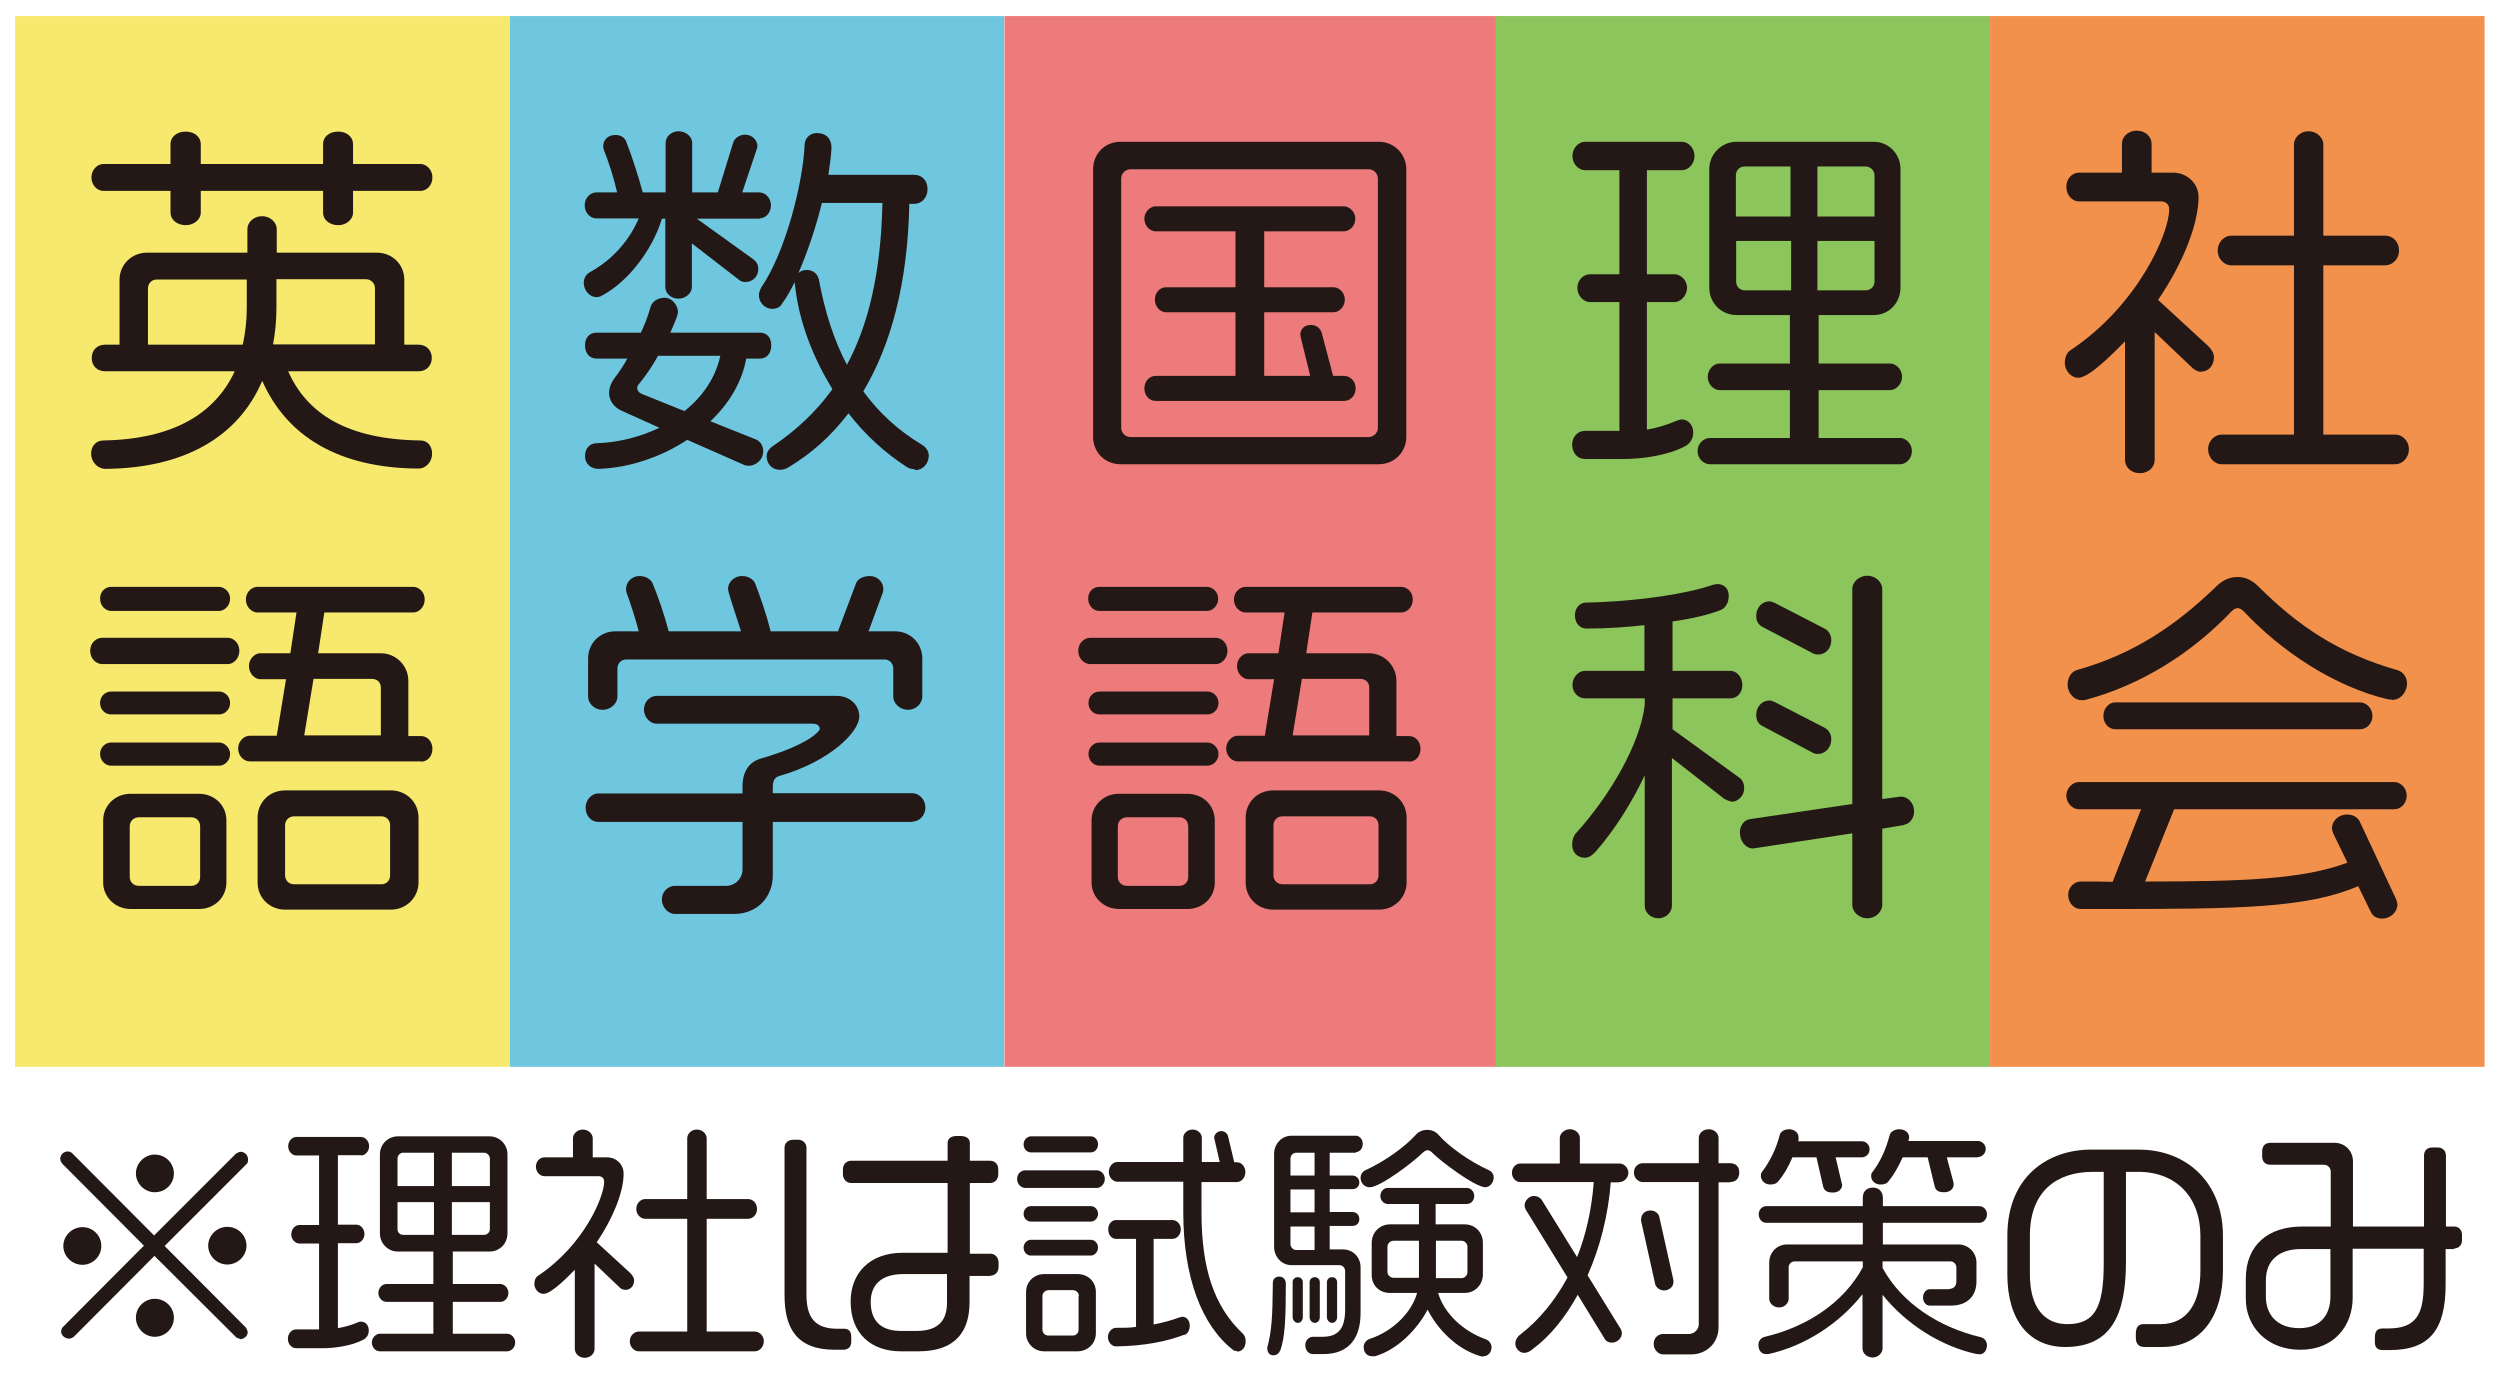 <?xml version="1.0" encoding="UTF-8"?>
<svg id="_レイヤー_1" data-name="レイヤー 1" xmlns="http://www.w3.org/2000/svg" xmlns:xlink="http://www.w3.org/1999/xlink" viewBox="0 0 80.94 45.27">
  <defs>
    <style>
      .cls-1 {
        fill: #6ec7df;
      }

      .cls-1, .cls-2, .cls-3, .cls-4, .cls-5, .cls-6, .cls-7 {
        stroke-width: 0px;
      }

      .cls-2 {
        fill: #f6e96e;
      }

      .cls-3 {
        fill: #f1914c;
      }

      .cls-4 {
        fill: #ed7b7b;
      }

      .cls-5 {
        fill: #f1ab00;
        filter: url(#outer-glow-1);
      }

      .cls-6 {
        fill: #231815;
      }

      .cls-7 {
        fill: #8bc55b;
      }
    </style>
    <filter id="outer-glow-1" filterUnits="userSpaceOnUse">
      <feOffset dx="0" dy="0"/>
      <feGaussianBlur result="blur" stdDeviation=".57"/>
      <feFlood flood-color="#fff" flood-opacity="1"/>
      <feComposite in2="blur" operator="in"/>
      <feComposite in="SourceGraphic"/>
    </filter>
  </defs>
  <g id="_長方形" data-name="長方形">
    <rect class="cls-4" x="32.52" y=".52" width="16.01" height="34.02"/>
  </g>
  <path class="cls-5" d="M2.99,24.65h-.02s.03,0,.02,0h0Z"/>
  <g id="_長方形-2" data-name="長方形">
    <rect class="cls-1" x="16.5" y=".52" width="16.01" height="34.02"/>
  </g>
  <g id="_長方形-3" data-name="長方形">
    <rect class="cls-2" x=".49" y=".52" width="16.01" height="34.02"/>
  </g>
  <g id="_長方形-4" data-name="長方形">
    <rect class="cls-7" x="48.42" y=".52" width="16.01" height="34.02"/>
  </g>
  <g id="_長方形-5" data-name="長方形">
    <rect class="cls-3" x="64.43" y=".52" width="16.01" height="34.02"/>
  </g>
  <g>
    <path class="cls-6" d="M13.62,6.18h-2.19v.71c0,.2-.2.4-.48.4-.3,0-.49-.19-.49-.4v-.71h-3.96v.71c0,.2-.2.4-.49.4s-.49-.19-.49-.4v-.71h-2.18c-.18,0-.38-.17-.38-.44,0-.25.2-.43.38-.43h2.18v-.65c0-.22.2-.4.49-.4s.49.18.49.4v.65h3.96v-.65c0-.22.19-.4.49-.4.28,0,.48.18.48.4v.65h2.19c.18,0,.38.18.38.43,0,.28-.2.44-.38.44ZM13.53,15.17c-2.53-.02-4.23-1.01-5.04-2.84-.77,1.81-2.52,2.83-5.08,2.85-.24,0-.46-.22-.46-.49,0-.25.16-.43.4-.43,2.27-.04,3.62-.88,4.25-2.24H3.4c-.25,0-.43-.17-.43-.43s.18-.43.43-.43h.47v-2.1c0-.5.4-.88.89-.88h3.25v-.77c0-.19.18-.41.48-.41.28,0,.47.22.47.41v.77h3.24c.49,0,.89.37.89.88v2.1h.47c.24,0,.42.18.42.43s-.18.43-.42.43h-4.23c.61,1.38,1.92,2.21,4.28,2.24.23,0,.38.18.38.43s-.19.48-.44.48ZM8,9.05h-2.93c-.16,0-.28.13-.28.29v1.82h3.07c.08-.37.13-.77.13-1.2v-.91ZM12.14,9.33c0-.16-.13-.29-.29-.29h-2.9v.91c0,.43-.04.83-.11,1.2h3.3v-1.82Z"/>
    <path class="cls-6" d="M24.59,7.08h-2.03l1.81,1.3c.1.07.18.17.18.32,0,.29-.22.43-.41.43-.07,0-.14-.01-.2-.06l-1.54-1.19v1.42c0,.18-.19.37-.44.37s-.42-.19-.42-.37v-2.22h-.11c-.31,1.03-1.13,2.09-2,2.52-.04.01-.08.02-.12.02-.22,0-.41-.22-.41-.46,0-.16.08-.29.22-.36.73-.4,1.28-1.06,1.56-1.73h-1.38c-.18,0-.37-.17-.37-.42s.19-.42.37-.42h.68c-.11-.49-.28-1-.43-1.38-.01-.04-.02-.08-.02-.12,0-.17.12-.36.4-.36.16,0,.3.08.35.23.18.46.38,1.08.53,1.63h.74v-1.61c0-.18.17-.37.42-.37s.44.19.44.37v1.61h.83l.5-1.62c.04-.13.2-.25.38-.25.24,0,.4.19.4.36,0,.04,0,.06-.01.08l-.48,1.43h.56c.19,0,.37.18.37.42,0,.25-.18.42-.37.42ZM24.59,11.61h-.43c-.14.77-.56,1.46-1.16,2.03l1.48.59c.12.05.23.19.23.37,0,.31-.26.48-.47.48-.05,0-.1-.01-.13-.02l-1.86-.82c-.85.56-1.88.91-2.88.94-.23,0-.43-.16-.43-.41,0-.23.13-.41.36-.42.76-.02,1.45-.22,2.05-.5l-1.2-.54c-.3-.13-.43-.36-.43-.59,0-.16.06-.32.17-.47.14-.18.29-.4.42-.64h-1c-.22,0-.37-.17-.37-.43s.16-.41.37-.41h1.44c.13-.28.24-.56.31-.83.05-.17.22-.3.46-.3.25,0,.43.26.43.46,0,.13-.19.54-.25.67h2.9c.23,0,.37.16.37.41,0,.26-.14.43-.37.43ZM21.3,11.53c-.19.34-.4.64-.61.9-.05.05-.06.1-.06.14,0,.07.05.14.14.18l1.39.56c.6-.48,1.01-1.09,1.16-1.79h-2.03ZM29.61,15.19c-.08,0-.17-.02-.25-.07-.71-.46-1.35-1.04-1.89-1.74-.56.74-1.22,1.32-1.96,1.76-.08.05-.17.07-.26.07-.25,0-.43-.19-.43-.44,0-.13.08-.25.22-.34.72-.49,1.37-1.08,1.91-1.83-.61-1-1.08-2.15-1.21-3.36-.01-.04-.01-.07-.01-.11-.13.26-.26.5-.41.7-.06.12-.19.17-.32.17-.22,0-.43-.19-.43-.44,0-.11.05-.2.08-.26.78-1.13,1.35-3.39,1.4-4.61,0-.16.12-.38.4-.38.35,0,.47.24.47.47-.01.25-.05.55-.1.88h2.78c.24,0,.43.18.43.46s-.19.48-.43.48h-.16c-.05,2.58-.6,4.58-1.49,6.07.49.67,1.1,1.25,1.9,1.73.12.07.22.2.22.35,0,.25-.18.47-.44.47ZM26.61,6.57c-.19.77-.46,1.58-.76,2.27.06-.06.16-.1.26-.1.23,0,.36.14.4.3.19,1.03.48,1.96.91,2.77.68-1.26,1.1-2.93,1.15-5.24h-1.97Z"/>
    <path class="cls-6" d="M44.64,15.03h-8.36c-.52,0-.89-.4-.89-.88V5.48c0-.49.37-.89.89-.89h8.36c.5,0,.89.4.89.89v8.67c0,.48-.38.88-.89.88ZM44.61,5.78c0-.17-.14-.3-.3-.3h-7.71c-.16,0-.3.13-.3.3v8.07c0,.17.14.3.3.3h7.71c.16,0,.3-.13.3-.3V5.78ZM43.51,12.98h-6.1c-.19,0-.36-.16-.36-.41,0-.23.17-.4.36-.4h2.59v-2.06h-2.25c-.18,0-.36-.17-.36-.41s.18-.4.36-.4h2.25v-1.81h-2.59c-.16,0-.36-.16-.36-.41,0-.23.2-.4.36-.4h6.1c.17,0,.37.17.37.4,0,.25-.2.41-.37.41h-2.58v1.81h2.25c.17,0,.36.17.36.4,0,.24-.19.41-.36.41h-2.25v2.06h1.49l-.31-1.26s-.01-.05-.01-.08c0-.16.12-.31.34-.31.2,0,.31.13.35.25l.37,1.4h.36c.19,0,.37.17.37.4,0,.25-.18.41-.37.41Z"/>
    <path class="cls-6" d="M54.46,5.51h-1.14v3.37h.9c.18,0,.4.18.4.44s-.22.46-.4.46h-.9v4.13c.35-.06.66-.16.97-.29.05-.02.11-.04.16-.04.2,0,.37.17.37.43,0,.18-.1.35-.25.43-.55.3-1.38.42-1.99.42h-1.27c-.24,0-.41-.2-.41-.47,0-.23.17-.44.41-.44h1.12v-4.17h-.96c-.18,0-.4-.18-.4-.46s.22-.44.4-.44h.96v-3.37h-1.12c-.18,0-.4-.18-.4-.46s.22-.46.4-.46h3.15c.18,0,.4.18.4.46s-.22.46-.4.46ZM61.52,15.03h-6.16c-.19,0-.4-.17-.4-.43,0-.24.2-.42.4-.42h2.59v-1.55h-2.28c-.18,0-.38-.18-.38-.43s.2-.43.38-.43h2.28v-1.57h-1.73c-.48,0-.88-.38-.88-.89v-3.84c0-.48.4-.88.88-.88h4.45c.48,0,.86.4.86.88v3.84c0,.5-.38.89-.86.89h-1.79v1.57h2.32c.17,0,.38.17.38.43s-.22.43-.38.43h-2.32v1.55h2.64c.18,0,.38.18.38.42,0,.26-.2.43-.38.43ZM57.98,5.39h-1.5c-.16,0-.28.13-.28.29v1.33h1.77v-1.62ZM57.98,7.8h-1.77v1.32c0,.16.12.28.28.28h1.5v-1.6ZM60.69,5.68c0-.16-.13-.29-.29-.29h-1.56v1.62h1.85v-1.33ZM60.69,7.8h-1.85v1.6h1.56c.16,0,.29-.12.29-.28v-1.32Z"/>
    <path class="cls-6" d="M71.28,12.04c-.1,0-.19-.04-.28-.11l-1.24-1.18v4.14c0,.23-.19.43-.48.43s-.48-.2-.48-.43v-3.84c-.26.26-1.13,1.18-1.51,1.18-.25,0-.44-.24-.44-.48,0-.19.07-.35.2-.42,2.2-1.48,3.18-3.8,3.18-4.55,0-.16-.1-.26-.28-.26h-2.64c-.22,0-.41-.2-.41-.47s.19-.46.41-.46h1.39v-.94c0-.22.2-.42.48-.42s.48.2.48.42v.94h.7c.44,0,.82.34.82.79,0,.86-.49,2.12-1.31,3.33l1.63,1.5c.1.1.18.23.18.35,0,.3-.2.47-.41.47ZM77.56,15.03h-5.64c-.2,0-.43-.19-.43-.49,0-.28.23-.47.43-.47h2.35v-5.48h-2.04c-.19,0-.43-.18-.43-.48s.24-.48.43-.48h2.04v-2.96c0-.19.18-.42.47-.42s.48.23.48.42v2.96h2.01c.22,0,.44.18.44.48s-.23.48-.44.48h-2.01v5.48h2.34c.2,0,.43.19.43.47,0,.3-.23.49-.43.49Z"/>
    <path class="cls-6" d="M7.38,21.5H3.3c-.18,0-.38-.17-.38-.43s.2-.42.38-.42h4.08c.18,0,.37.17.37.42s-.19.43-.37.43ZM7.09,19.78h-3.49c-.18,0-.36-.16-.36-.4s.18-.38.36-.38h3.49c.17,0,.36.16.36.38,0,.24-.19.4-.36.4ZM7.1,23.13h-3.51c-.17,0-.35-.14-.35-.37s.18-.37.35-.37h3.51c.16,0,.35.14.35.37s-.19.37-.35.37ZM7.1,24.79h-3.51c-.17,0-.35-.16-.35-.38,0-.22.18-.37.35-.37h3.51c.16,0,.35.16.35.37,0,.23-.19.38-.35.38ZM6.44,29.43h-2.21c-.49,0-.89-.38-.89-.86v-2.01c0-.49.4-.86.88-.86h2.22c.5,0,.89.37.89.86v2.01c0,.48-.38.86-.89.86ZM6.48,26.76c0-.18-.12-.3-.3-.3h-1.68c-.17,0-.3.12-.3.3v1.63c0,.17.13.29.29.29h1.7c.17,0,.29-.12.29-.29v-1.63ZM13.62,24.65h-5.54c-.17,0-.37-.16-.37-.42,0-.24.2-.41.37-.41h.88l.3-1.83h-.84c-.16,0-.36-.17-.36-.43,0-.24.2-.41.36-.41h.98l.2-1.32h-1.27c-.17,0-.37-.17-.37-.42s.2-.41.37-.41h5.05c.18,0,.37.16.37.41s-.19.42-.37.42h-2.88l-.2,1.32h2.03c.49,0,.89.4.89.89v1.79h.41c.2,0,.37.17.37.41,0,.26-.17.42-.37.42ZM12.66,29.45h-3.43c-.5,0-.89-.38-.89-.88v-2.1c0-.49.38-.88.89-.88h3.43c.49,0,.89.38.89.88v2.1c0,.49-.4.88-.89.88ZM12.63,26.72c0-.17-.12-.29-.28-.29h-2.83c-.16,0-.29.12-.29.29v1.62c0,.17.13.29.29.29h2.83c.16,0,.28-.12.28-.29v-1.62ZM12.33,22.26c0-.17-.12-.28-.29-.28h-1.89l-.3,1.83h2.48v-1.56Z"/>
    <path class="cls-6" d="M29.54,26.61h-4.52v1.73c0,.72-.52,1.25-1.25,1.25h-1.93c-.18,0-.41-.19-.41-.47s.23-.44.41-.44h1.67c.29,0,.53-.24.53-.53v-1.54h-4.68c-.19,0-.4-.17-.4-.46,0-.26.2-.46.4-.46h4.68v-.23c0-.49.22-.79.59-.9,1.52-.44,1.91-.88,1.91-.96,0-.1-.08-.17-.23-.17h-5.06c-.18,0-.4-.18-.4-.46s.22-.44.4-.44h5.84c.41,0,.73.28.73.67,0,.49-.94,1.45-2.58,1.92-.17.05-.22.17-.22.37v.19h4.52c.2,0,.42.19.42.46,0,.29-.22.46-.42.46ZM29.4,22.98c-.29,0-.48-.23-.48-.42v-.92c0-.16-.12-.29-.29-.29h-8.35c-.17,0-.29.13-.29.29v.92c0,.19-.19.42-.48.42s-.47-.23-.47-.42v-1.24c0-.49.38-.88.88-.88h.76c-.12-.47-.29-.96-.4-1.27-.01-.04-.01-.07-.01-.11,0-.19.16-.41.44-.41.2,0,.37.11.42.24.16.38.37.98.52,1.55h2.34c-.06-.22-.42-1.25-.42-1.37,0-.2.17-.42.46-.42.19,0,.36.1.42.24.14.37.36.98.5,1.55h2.18l.58-1.54c.04-.13.19-.25.46-.25.23,0,.43.19.43.42,0,.04-.01.07-.02.12l-.46,1.25h.86c.49,0,.88.38.88.88v1.24c0,.19-.18.42-.46.42Z"/>
    <path class="cls-6" d="M39.37,21.5h-4.08c-.18,0-.38-.17-.38-.43s.2-.42.38-.42h4.08c.18,0,.37.17.37.42s-.19.43-.37.43ZM39.08,19.78h-3.49c-.18,0-.36-.16-.36-.4s.18-.38.36-.38h3.49c.17,0,.36.16.36.38,0,.24-.19.4-.36.4ZM39.1,23.13h-3.51c-.17,0-.35-.14-.35-.37s.18-.37.35-.37h3.51c.16,0,.35.14.35.37s-.19.37-.35.37ZM39.1,24.79h-3.51c-.17,0-.35-.16-.35-.38,0-.22.18-.37.35-.37h3.51c.16,0,.35.16.35.37,0,.23-.19.38-.35.38ZM38.44,29.43h-2.21c-.49,0-.89-.38-.89-.86v-2.01c0-.49.4-.86.88-.86h2.22c.5,0,.89.37.89.86v2.01c0,.48-.38.86-.89.86ZM38.47,26.76c0-.18-.12-.3-.3-.3h-1.68c-.17,0-.3.12-.3.3v1.63c0,.17.13.29.29.29h1.7c.17,0,.29-.12.29-.29v-1.63ZM45.61,24.65h-5.54c-.17,0-.37-.16-.37-.42,0-.24.2-.41.37-.41h.88l.3-1.83h-.84c-.16,0-.36-.17-.36-.43,0-.24.2-.41.36-.41h.98l.2-1.32h-1.27c-.17,0-.37-.17-.37-.42s.2-.41.37-.41h5.05c.18,0,.37.16.37.41s-.19.42-.37.42h-2.88l-.2,1.32h2.03c.49,0,.89.4.89.89v1.79h.41c.2,0,.37.17.37.41,0,.26-.17.42-.37.42ZM44.65,29.45h-3.43c-.5,0-.89-.38-.89-.88v-2.1c0-.49.38-.88.89-.88h3.43c.49,0,.89.38.89.88v2.1c0,.49-.4.88-.89.88ZM44.63,26.72c0-.17-.12-.29-.28-.29h-2.83c-.16,0-.29.12-.29.29v1.62c0,.17.13.29.29.29h2.83c.16,0,.28-.12.28-.29v-1.62ZM44.33,22.26c0-.17-.12-.28-.29-.28h-1.89l-.3,1.83h2.48v-1.56Z"/>
    <path class="cls-6" d="M56.04,25.94c-.07,0-.14-.04-.22-.08l-1.69-1.32v4.79c0,.19-.18.4-.44.4s-.44-.2-.44-.4v-4.23c-.43.92-1.01,1.81-1.57,2.45-.11.12-.22.22-.37.22-.23,0-.41-.16-.41-.42,0-.13.04-.28.12-.37,1.1-1.21,2.08-2.89,2.23-4.15v-.22h-1.94c-.2,0-.4-.18-.4-.43s.19-.46.4-.46h1.93v-1.48c-.61.07-1.26.11-1.88.11-.2,0-.37-.16-.37-.43,0-.25.17-.41.35-.41,1.8-.04,3.37-.31,4.13-.58.05-.01.1-.02.14-.02.19,0,.36.13.36.38,0,.23-.11.4-.26.46-.35.14-.91.28-1.56.37v1.6h1.88c.19,0,.38.19.38.46s-.19.43-.38.43h-1.88v1l2.18,1.58c.1.08.14.2.14.34,0,.22-.19.43-.42.43ZM61.65,26.71l-.71.12v2.47c0,.2-.2.43-.48.43-.3,0-.49-.23-.49-.43v-2.32l-3.21.49c-.26,0-.43-.26-.43-.52,0-.19.11-.4.33-.43l3.31-.49v-6.97c0-.19.19-.42.49-.42.28,0,.48.23.48.42v6.81l.6-.08c.19,0,.43.16.43.49,0,.23-.16.4-.32.42ZM58.86,21.19c-.06,0-.13-.01-.19-.05l-1.62-.85c-.13-.07-.19-.2-.19-.34,0-.32.22-.48.42-.48.06,0,.12.02.18.05l1.61.83c.14.07.22.22.22.37,0,.28-.19.47-.42.47ZM58.85,24.41c-.06,0-.12-.01-.18-.05l-1.62-.86c-.13-.07-.19-.19-.19-.34,0-.32.22-.48.42-.48.06,0,.12.02.18.05l1.61.83c.14.07.22.22.22.37,0,.28-.2.48-.43.48Z"/>
    <path class="cls-6" d="M77.54,26.2h-7.15l-.94,2.34c3.18,0,5.09-.07,6.55-.61l-.46-.95c-.02-.06-.04-.12-.04-.17,0-.24.22-.44.49-.44.2,0,.35.1.41.23l1.18,2.52s.04.11.04.16c0,.24-.22.46-.49.46-.19,0-.31-.08-.38-.23l-.4-.82c-1.67.72-3.92.74-8.17.74h-.82c-.19,0-.4-.17-.4-.46,0-.25.2-.43.4-.43.36,0,.71,0,1.04.01l.92-2.35h-2.02c-.18,0-.4-.18-.4-.44s.22-.44.4-.44h10.22c.19,0,.4.18.4.44s-.2.44-.4.44ZM77.44,22.65s-.08,0-.13-.01c-1.75-.41-3.48-1.58-4.67-2.85-.06-.06-.13-.1-.2-.1-.06,0-.13.04-.19.1-1.28,1.35-2.93,2.39-4.73,2.87-.05.01-.08.01-.12.01-.3,0-.46-.3-.46-.49,0-.24.11-.43.31-.49,1.86-.52,3.24-1.48,4.5-2.7.14-.14.36-.31.7-.31.31,0,.53.17.67.31,1.25,1.24,2.54,2.15,4.51,2.71.19.06.3.24.3.44,0,.22-.17.52-.49.52ZM76.41,23.61h-7.93c-.19,0-.38-.17-.38-.43s.19-.44.38-.44h7.93c.19,0,.4.18.4.44s-.2.43-.4.43Z"/>
  </g>
  <g>
    <path class="cls-6" d="M7.79,43.35s-.1-.02-.14-.05l-2.65-2.64-2.62,2.63s-.08.05-.14.05c-.12,0-.26-.09-.26-.23,0-.06.02-.11.06-.15l2.62-2.63-2.65-2.66s-.06-.08-.06-.15c0-.14.12-.24.24-.24.06,0,.11.02.15.06l2.65,2.66,2.65-2.65s.1-.06.15-.06c.12,0,.24.1.24.24,0,.07,0,.12-.05.16l-2.65,2.65,2.63,2.64s.06.1.06.15c0,.14-.14.23-.26.23ZM2.67,40.95c-.34,0-.62-.28-.62-.61s.28-.61.62-.61.61.27.61.61-.28.61-.61.61ZM5.01,38.6c-.33,0-.61-.28-.61-.61s.28-.61.61-.61c.34,0,.62.27.62.61s-.27.61-.62.61ZM5.01,43.28c-.33,0-.61-.28-.61-.62s.28-.61.61-.61c.34,0,.62.27.62.61s-.27.62-.62.62ZM7.36,40.94c-.34,0-.62-.28-.62-.61s.28-.61.62-.61.62.27.62.61-.29.61-.62.61Z"/>
    <path class="cls-6" d="M11.7,37.4h-.76v2.25h.6c.12,0,.26.12.26.3,0,.18-.14.3-.26.3h-.6v2.75c.23-.04.44-.1.65-.19.03-.02.07-.02.1-.02.14,0,.25.11.25.29,0,.12-.06.23-.17.29-.37.2-.92.28-1.33.28h-.85c-.16,0-.27-.14-.27-.31,0-.15.11-.3.27-.3h.74v-2.78h-.64c-.12,0-.26-.12-.26-.3s.14-.3.26-.3h.64v-2.25h-.74c-.12,0-.26-.12-.26-.3s.14-.3.26-.3h2.1c.12,0,.26.12.26.3s-.14.3-.26.3ZM16.41,43.75h-4.11c-.13,0-.26-.11-.26-.29,0-.16.14-.28.26-.28h1.73v-1.03h-1.52c-.12,0-.26-.12-.26-.29s.14-.29.26-.29h1.52v-1.05h-1.15c-.32,0-.58-.26-.58-.59v-2.56c0-.32.26-.58.58-.58h2.97c.32,0,.58.26.58.58v2.56c0,.34-.26.59-.58.59h-1.19v1.05h1.54c.11,0,.26.11.26.29s-.14.29-.26.29h-1.54v1.03h1.76c.12,0,.26.12.26.28,0,.18-.14.29-.26.29ZM14.05,37.32h-1c-.1,0-.18.09-.18.19v.89h1.18v-1.08ZM14.05,38.92h-1.18v.88c0,.1.08.18.18.18h1v-1.06ZM15.86,37.51c0-.1-.09-.19-.19-.19h-1.04v1.08h1.23v-.89ZM15.86,38.92h-1.23v1.06h1.04c.1,0,.19-.08.19-.18v-.88Z"/>
    <path class="cls-6" d="M20.25,41.76c-.06,0-.13-.02-.18-.07l-.82-.78v2.76c0,.15-.13.29-.32.29s-.32-.14-.32-.29v-2.56c-.18.18-.75.78-1.01.78-.17,0-.3-.16-.3-.32,0-.13.05-.23.14-.28,1.46-.98,2.12-2.54,2.12-3.03,0-.1-.06-.18-.18-.18h-1.76c-.14,0-.27-.14-.27-.31s.13-.3.27-.3h.93v-.62c0-.14.14-.28.32-.28s.32.14.32.28v.62h.46c.3,0,.54.22.54.53,0,.58-.33,1.42-.87,2.22l1.09,1c.06.06.12.15.12.23,0,.2-.14.31-.27.31ZM24.44,43.75h-3.76c-.14,0-.29-.13-.29-.33,0-.18.15-.31.29-.31h1.57v-3.65h-1.36c-.13,0-.29-.12-.29-.32s.16-.32.29-.32h1.36v-1.97c0-.13.12-.28.31-.28s.32.15.32.28v1.97h1.34c.14,0,.29.12.29.32s-.15.32-.29.32h-1.34v3.65h1.56c.14,0,.29.13.29.31,0,.2-.15.33-.29.33Z"/>
    <path class="cls-6" d="M27.29,43.7h-.26c-1.24,0-1.63-.7-1.63-1.77v-4.77c0-.16.12-.26.29-.26h.15c.16,0,.27.12.27.26v4.75c0,.75.27,1.11,1.01,1.11h.22c.14,0,.22.09.22.26v.16c0,.18-.11.26-.27.26ZM32.06,41.31h-.67v.85c0,.91-.42,1.59-1.65,1.59h-.58c-.94,0-1.62-.56-1.62-1.61,0-.93.63-1.58,1.68-1.58h1.46v-2.26h-3.13c-.14,0-.26-.12-.26-.28v-.17c0-.15.12-.27.26-.27h3.13v-.58c0-.13.11-.22.28-.22h.15c.19,0,.29.1.29.22v.58h.66c.15,0,.26.12.26.27v.17c0,.16-.11.28-.26.28h-.66v2.29h.67c.14,0,.26.12.26.29v.14c0,.16-.11.28-.26.28ZM30.67,41.25h-1.43c-.74,0-1.05.38-1.05.9,0,.66.38.94.98.94h.51c.72,0,.98-.36.98-.92v-.92Z"/>
    <path class="cls-6" d="M35.52,38.46h-2.33c-.12,0-.26-.11-.26-.29s.14-.28.26-.28h2.33c.11,0,.25.11.25.28s-.14.29-.25.29ZM35.32,37.31h-1.94c-.12,0-.24-.1-.24-.26,0-.15.12-.26.24-.26h1.94c.11,0,.23.1.23.26,0,.16-.12.26-.23.26ZM35.32,39.55h-1.95c-.11,0-.23-.1-.23-.25s.12-.25.23-.25h1.95c.11,0,.23.1.23.25s-.12.25-.23.25ZM35.32,40.65h-1.95c-.11,0-.23-.1-.23-.26,0-.14.12-.25.23-.25h1.95c.11,0,.23.1.23.25,0,.15-.12.26-.23.26ZM34.89,43.75h-1.09c-.32,0-.58-.26-.58-.58v-1.34c0-.33.26-.58.58-.58h1.09c.34,0,.59.25.59.58v1.34c0,.32-.26.58-.59.58ZM34.93,41.96c0-.11-.09-.19-.2-.19h-.78c-.1,0-.2.08-.2.19v1.09c0,.11.09.19.19.19h.79c.11,0,.19-.08.19-.19v-1.09ZM38.35,43.21c-.57.22-1.31.37-2.22.38-.13,0-.26-.13-.26-.3s.13-.3.26-.3c.23,0,.45,0,.65-.03v-2.85h-.65c-.13,0-.25-.12-.25-.31,0-.18.12-.3.25-.3h1.83c.13,0,.27.12.27.3,0,.19-.14.31-.27.31h-.61v2.77c.32-.06.6-.14.84-.23.03,0,.06-.02.09-.02.14,0,.24.13.24.29,0,.13-.06.26-.17.3ZM40.05,43.74s-.08,0-.11-.02c-1.03-.79-1.63-2.36-1.63-4.47v-.99h-2.13c-.14,0-.28-.13-.28-.32s.14-.32.28-.32h2.13v-.79c0-.12.12-.26.3-.26s.3.14.3.26v.79h.58l-.18-.78c0-.11.1-.22.23-.22.11,0,.2.08.22.17l.2.84h.09c.14,0,.27.13.27.32s-.14.32-.27.32h-1.15v.99c0,1.8.4,3.03,1.33,3.91.06.06.1.14.1.25,0,.23-.14.34-.28.34Z"/>
    <path class="cls-6" d="M41.44,43.73c-.03.09-.11.15-.22.15-.13,0-.19-.12-.19-.22v-.04c.14-.5.17-.98.18-2.1,0-.09.07-.19.21-.19.14,0,.21.12.21.22,0,1.2-.03,1.74-.18,2.18ZM43.9,37.32h-.85v.74h.74c.11,0,.22.09.22.22,0,.14-.1.22-.22.22h-.74v.74h.74c.11,0,.22.08.22.23,0,.14-.1.22-.22.22h-.74v.76h.43c.32,0,.57.25.57.58v1.48c0,.83-.39,1.33-1.21,1.33h-.33c-.13,0-.25-.11-.25-.29,0-.14.1-.27.25-.27h.3c.48,0,.74-.22.74-.88v-1.25c0-.11-.09-.19-.19-.19h-1.55c-.31,0-.56-.26-.56-.6v-3c0-.33.25-.59.56-.59h2.09c.1,0,.22.1.22.26,0,.18-.12.27-.22.27ZM42.56,37.32h-.59c-.1,0-.19.08-.19.19v.55h.78v-.74ZM42.56,38.51h-.78v.74h.78v-.74ZM42.56,39.71h-.78v.57c0,.1.09.19.18.19h.6v-.76ZM42.02,42.83c-.1,0-.17-.1-.17-.18v-1.14c0-.08.06-.16.17-.16.1,0,.16.08.16.16v1.14c0,.08-.06.18-.16.18ZM42.57,42.83c-.1,0-.17-.1-.17-.18v-1.14c0-.08.06-.16.17-.16.1,0,.16.08.16.16v1.14c0,.08-.06.18-.16.18ZM43.13,42.83c-.1,0-.17-.1-.17-.18v-1.14c0-.08.06-.16.17-.16.1,0,.16.08.16.16v1.14c0,.08-.06.18-.16.18ZM48.1,38.44c-.34,0-1.45-.84-1.71-1.1-.06-.07-.12-.1-.17-.1-.06,0-.1.03-.18.1-.27.27-1.35,1.1-1.7,1.1-.14,0-.29-.12-.29-.31,0-.1.06-.2.15-.24.66-.3,1.3-.78,1.62-1.13.08-.1.21-.18.39-.18s.31.09.38.18c.31.35.96.83,1.62,1.13.09.04.15.13.15.23,0,.16-.12.32-.28.32ZM48.03,43.92s-.08,0-.12-.02c-.74-.22-1.36-.85-1.69-1.5-.33.63-.96,1.29-1.7,1.51-.03,0-.06,0-.09,0-.14,0-.28-.08-.28-.31,0-.1.09-.22.19-.25.8-.26,1.38-.9,1.54-1.49h-.88c-.34,0-.59-.24-.59-.58v-1.04c0-.34.26-.6.59-.6h.94v-.66h-1.02c-.1,0-.23-.1-.23-.26s.13-.26.23-.26h2.57c.12,0,.24.11.24.26,0,.16-.12.26-.24.26h-1.01v.66h.94c.34,0,.59.26.59.6v1.02c0,.34-.26.6-.59.6h-.86c.19.65.79,1.23,1.54,1.5.1.03.19.14.19.25,0,.18-.11.3-.27.3ZM45.94,40.17h-.82c-.11,0-.2.09-.2.19v.82c0,.1.09.19.2.19h.82v-1.21ZM47.51,40.36c0-.1-.09-.19-.19-.19h-.83v1.21h.83c.1,0,.19-.09.19-.19v-.82Z"/>
    <path class="cls-6" d="M52.41,38.28h-.26c-.08,1.04-.34,2.09-.75,3.01l1.08,1.75s.03.08.03.12c0,.15-.13.31-.33.31-.1,0-.19-.05-.23-.13l-.87-1.42c-.4.73-.9,1.35-1.46,1.76-.09.08-.18.12-.28.12-.14,0-.28-.14-.28-.3,0-.1.05-.21.17-.3.57-.44,1.1-1.06,1.52-1.84l-1.36-2.21s-.03-.08-.03-.12c0-.17.16-.31.3-.31.1,0,.2.05.25.12l1.15,1.86c.28-.7.47-1.52.54-2.43h-2.39c-.12,0-.26-.12-.26-.3s.14-.3.26-.3h1.29v-.83c0-.13.14-.28.33-.28s.32.15.32.28v.83h1.29c.13,0,.28.13.28.3s-.15.3-.28.3ZM56.01,38.28h-.37v4.69c0,.5-.38.88-.89.88h-.91c-.14,0-.3-.14-.3-.34s.15-.32.3-.32h.83c.18,0,.33-.14.33-.32v-4.6h-1.82c-.13,0-.28-.12-.28-.31s.15-.3.28-.3h1.82v-.82c0-.13.12-.28.32-.28s.32.15.32.28v.82h.37c.2,0,.3.12.3.3s-.1.31-.3.31ZM53.88,41.78c-.15,0-.26-.1-.29-.2l-.46-2.06v-.03c0-.14.09-.3.31-.3.14,0,.26.1.28.2l.46,2.06s0,.04,0,.06c0,.17-.17.27-.3.27Z"/>
    <path class="cls-6" d="M64.07,43.84s-.05,0-.07,0c-1.16-.25-2.29-.97-3.05-1.92v1.74c0,.14-.14.29-.32.29-.2,0-.33-.15-.33-.29v-1.76c-.75.96-1.89,1.69-3.05,1.94-.02,0-.05,0-.07,0-.17,0-.25-.14-.25-.3,0-.12.08-.23.21-.26,1.36-.32,2.55-1.1,3.17-2.25v-.19h-2.21c-.11,0-.19.09-.19.19v1.02c0,.14-.13.28-.31.28s-.32-.14-.32-.28v-1.17c0-.34.26-.59.58-.59h2.45v-.7h-3.13c-.11,0-.24-.1-.24-.28,0-.16.13-.26.24-.26h3.13v-.27c0-.21.13-.33.33-.33.18,0,.32.12.32.33v.27h3.12c.12,0,.25.1.25.26,0,.18-.13.28-.25.28h-3.12v.7h2.44c.33,0,.59.26.59.59v.61c0,.47-.3.78-.82.78h-.7c-.1,0-.21-.1-.21-.26s.11-.27.21-.27h.55c.21,0,.32-.07.32-.26v-.45c0-.1-.09-.19-.18-.19h-2.21v.21c.62,1.14,1.82,1.92,3.17,2.24.13.03.21.14.21.26,0,.16-.09.3-.25.3ZM60.29,37.47h-.86l.21.89c0,.14-.11.25-.3.25-.2,0-.29-.07-.32-.22l-.21-.92h-.78c-.12.29-.27.56-.46.78-.05.06-.12.1-.26.1-.18,0-.3-.14-.3-.28,0-.04,0-.08.03-.12.26-.34.46-.74.58-1.2.02-.1.14-.19.3-.19s.31.1.31.26c0,.02,0,.05,0,.07,0,.02,0,.04-.02.06h2.07c.12,0,.25.1.25.26,0,.16-.13.26-.25.26ZM64.04,37.47h-1.01l.22.83s0,.04,0,.06c0,.13-.12.24-.3.24-.2,0-.29-.06-.32-.22l-.22-.91h-.81c-.13.29-.28.56-.46.78-.05.06-.11.1-.26.1-.18,0-.3-.13-.3-.27,0-.04,0-.09.04-.13.26-.34.44-.74.56-1.2.02-.1.16-.19.31-.19.18,0,.32.11.32.26,0,.05-.02.08-.02.12h2.25c.11,0,.25.1.25.26,0,.16-.14.26-.25.26Z"/>
    <path class="cls-6" d="M70.01,43.61h-.58c-.18,0-.28-.1-.28-.29v-.14c0-.2.08-.31.24-.31h.56c.9,0,1.29-.74,1.29-1.73v-1.14c0-1.22-.77-2.06-2.01-2.06h-.4v2.91c0,1.79-.52,2.76-1.97,2.76-1.13,0-1.87-.83-1.87-2.35v-1.25c0-1.95,1.35-2.79,2.7-2.79h1.55c1.58,0,2.73,1.09,2.73,2.79v1.14c0,1.39-.66,2.46-1.96,2.46ZM68.11,37.94h-.36c-1.14,0-2.03.61-2.03,2.06v1.26c0,1.06.46,1.61,1.21,1.61.89,0,1.18-.54,1.18-1.96v-2.97Z"/>
    <path class="cls-6" d="M79.45,40.44h-.27v1.14c0,1.44-.49,2.13-1.81,2.13h-.22c-.16,0-.26-.07-.26-.25v-.17c0-.19.08-.28.25-.28h.18c.91,0,1.15-.46,1.15-1.45v-1.13h-2.3v1.59c0,.88-.58,1.68-1.69,1.68s-1.77-.77-1.77-1.65v-.64c0-1.11.73-1.7,1.83-1.7h.92v-1.78c0-.12-.1-.22-.22-.22h-1.73c-.17,0-.27-.1-.27-.27v-.16c0-.18.1-.28.27-.28h2.07c.34,0,.6.26.6.6v2.11h2.3v-2.29c0-.17.1-.27.28-.27h.15c.17,0,.28.1.28.27v2.29h.27c.15,0,.25.12.25.27v.18c0,.14-.1.26-.25.26ZM75.45,40.44h-.96c-.63,0-1.13.3-1.13,1.02v.52c0,.56.34,1.02,1.08,1.02s1.01-.49,1.01-1.02v-1.54Z"/>
  </g>
</svg>